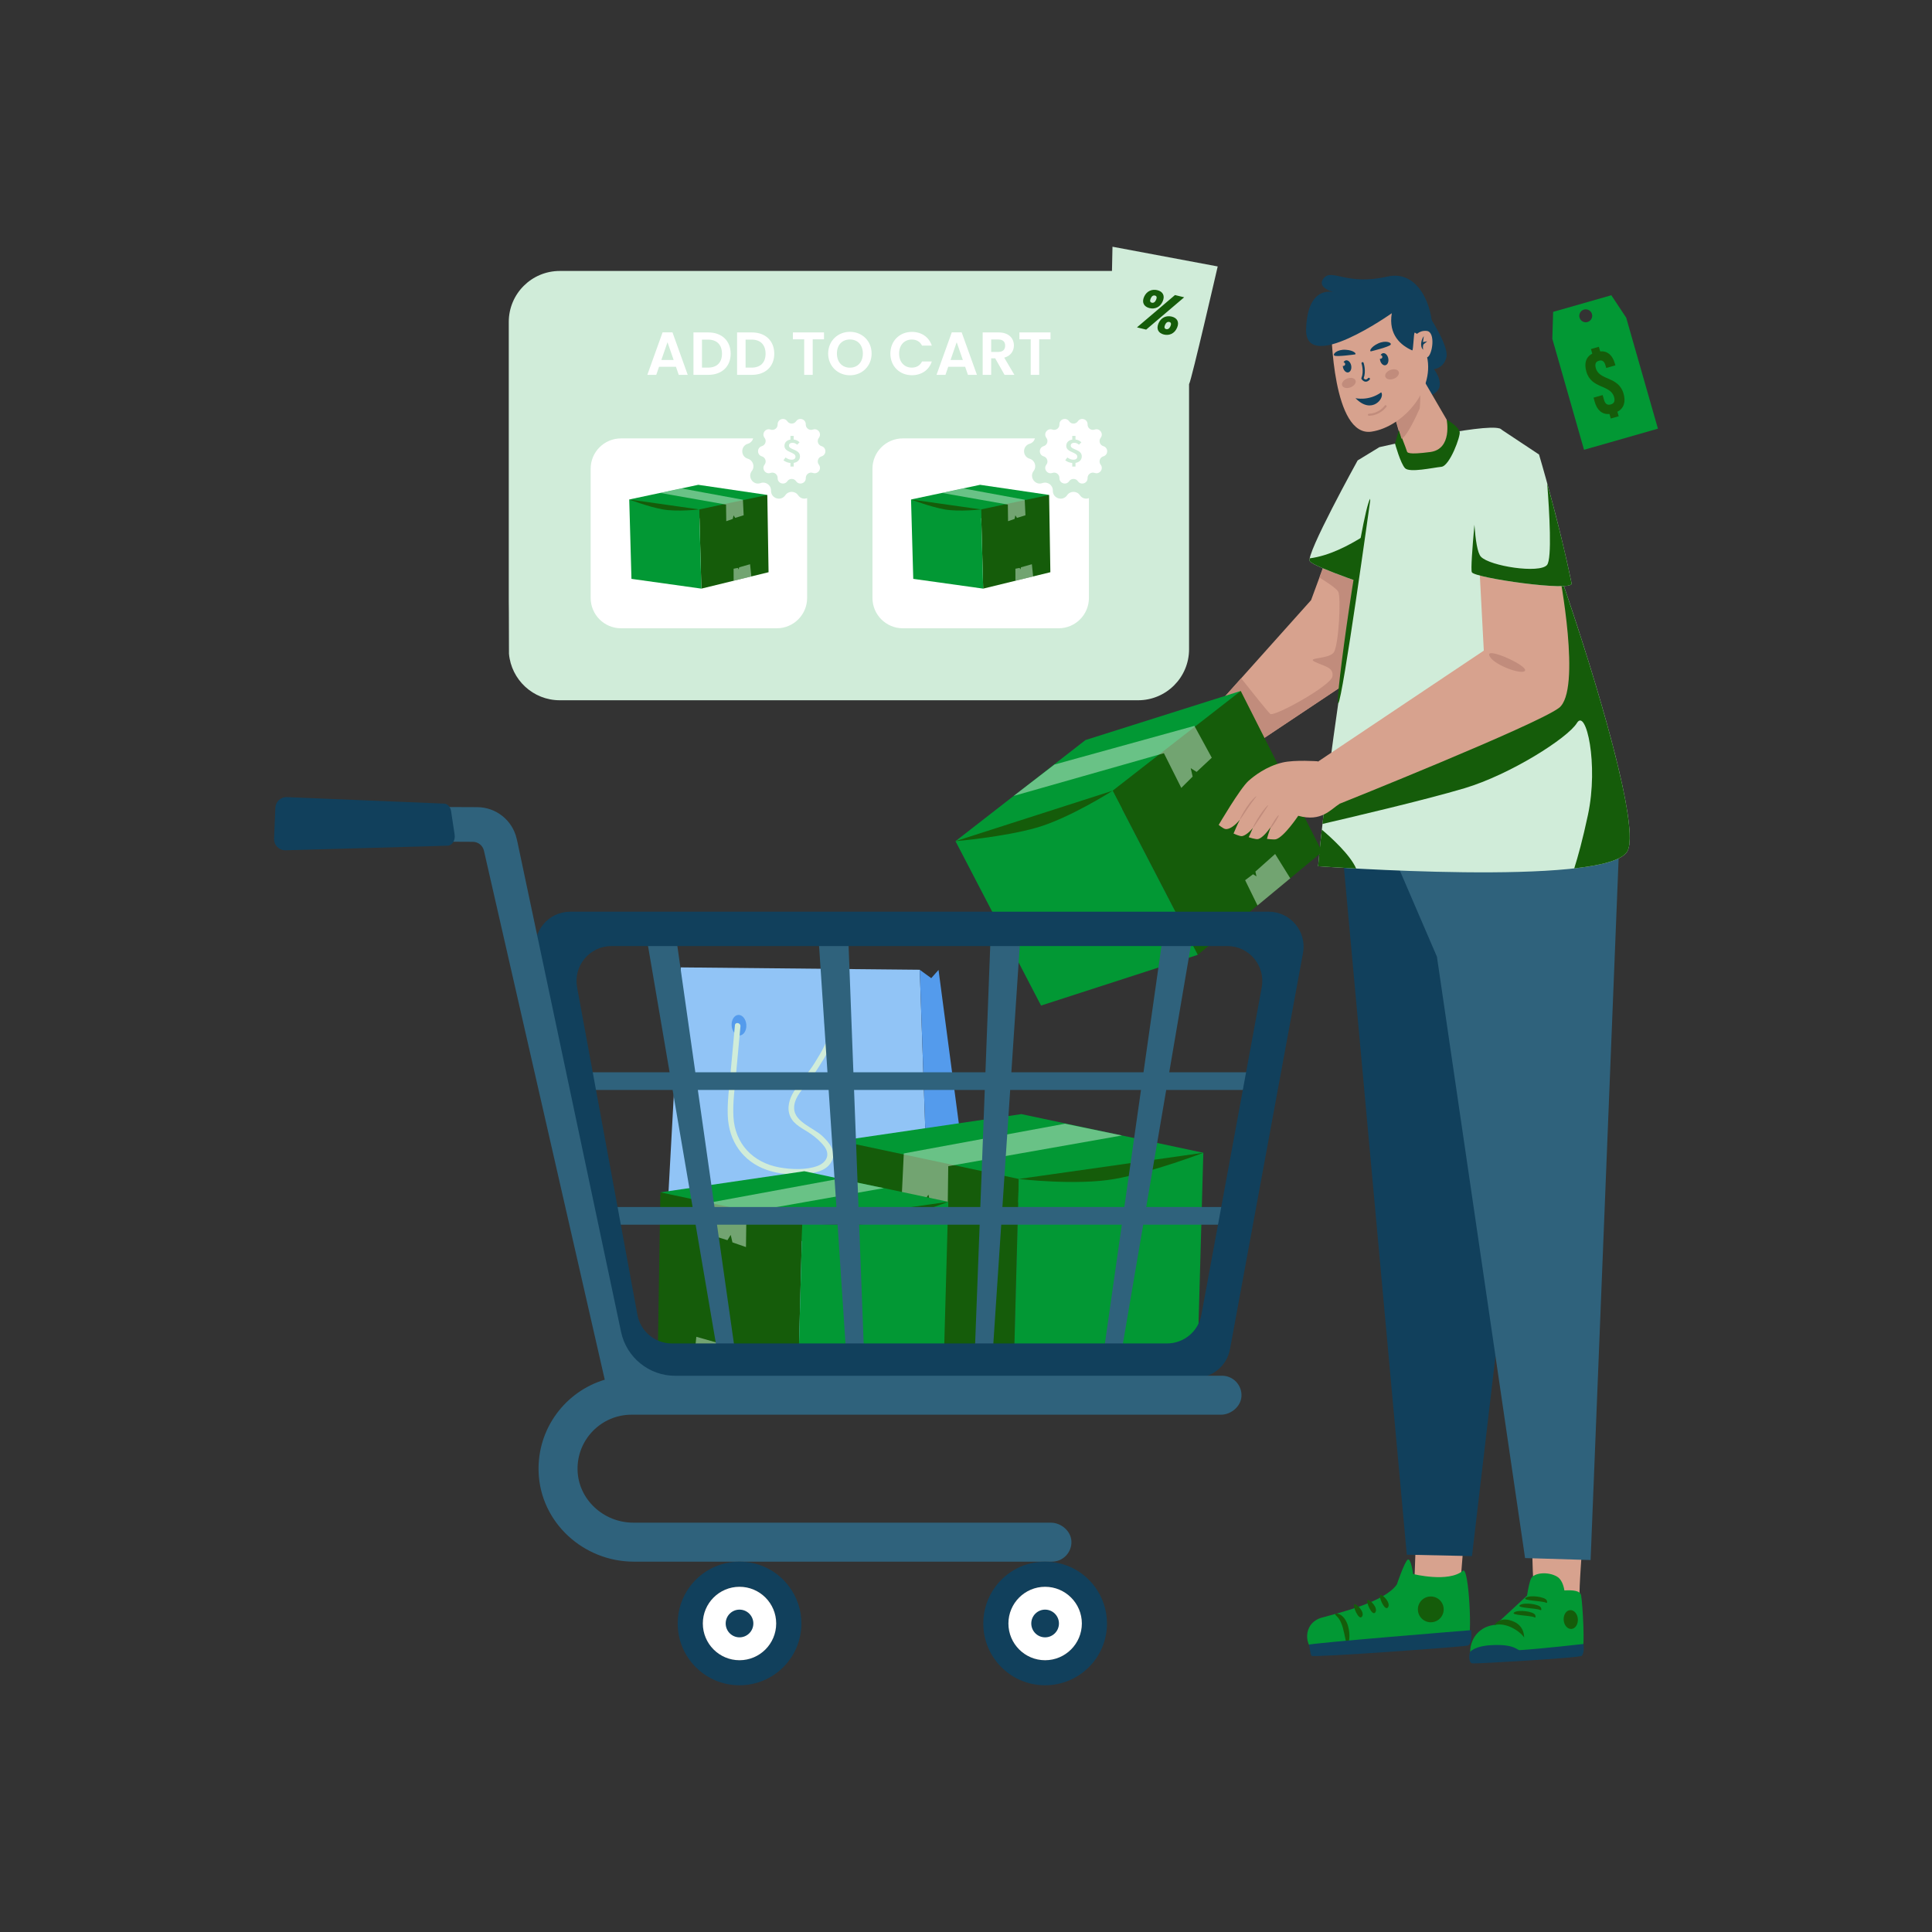 <svg xmlns="http://www.w3.org/2000/svg" enable-background="new 372.673 -803.279 3000 3000" viewBox="372.673 -803.279 3000 3000" id="add-to-cart">
  <rect x="372.673" y="-803.279" width="3000" height="3000" fill="#333333" stroke="none"/>
  <polygon fill="#D7A28E" points="2573.371 1531.992 2567.567 1688.696 2638.544 1678.118 2649.109 1546.41"></polygon>
  <path fill="#029834" d="M2644.292,1635.745c9.303-7.884,15.23,108.024,7.32,111.646
							c-7.91,3.622-214.427,22.586-234.106,15.341c-19.68-7.246-23.364-45.681,8.079-54.302
							c31.442-8.62,97.507-24.628,116.119-51.409c0,0,11.804-34.886,16.792-38.414c4.988-3.528,8.438,22.211,8.438,22.211
							S2621.963,1654.668,2644.292,1635.745z"></path>
  <path fill="#155C0A" d="M2445.946,1703.005c-0.369,1.289,2.184,2.868,4.823,6.032c2.656,3.209,5.147,8.545,7.032,15.122
								c3.681,13.232,4.676,25.167,7.123,25.209c2.193,0.178,5.223-12.254,1.043-27.577c-2.122-7.566-6.398-14.272-11.256-17.293
								C2449.792,1701.506,2446.122,1702.063,2445.946,1703.005z"></path>
  <path fill="#11405C" d="M2657.094,1728.019c0.496,4.042,1.736,22.036-5.474,23.946c-7.208,1.91-240.762,19.003-242.508,15.9
							c-1.746-3.103-3.032-14.982-3.949-17.211C2404.244,1748.425,2657.094,1728.019,2657.094,1728.019z"></path>
  <path fill="#155C0A" d="M2527.851 1692.701c5.168-6.684-8.186-20.56-11.741-19.309C2512.554 1674.645 2522.754 1699.291 2527.851 1692.701zM2508.14 1700.54c5.168-6.683-8.186-20.559-11.741-19.308C2492.844 1682.483 2503.044 1707.131 2508.14 1700.54zM2487.504 1707.131c5.168-6.682-8.186-20.559-11.741-19.308C2472.208 1689.074 2482.408 1713.721 2487.504 1707.131zM2574.403 1697.068c.724 11.041 10.261 19.406 21.303 18.682 11.041-.724 19.404-10.262 18.68-21.303-.724-11.041-10.261-19.405-21.302-18.681C2582.043 1676.49 2573.679 1686.028 2574.403 1697.068z"></path>
  <polygon fill="#11405C" points="2454.864 493.359 2557.156 1610.855 2658.373 1613.008 2791.638 478.396"></polygon>
  <g>
    <path fill="#D7A28E" d="M2829.831,1589.631c0.309,4.479-5.584,72.553-4.456,91.532c-7.593,9.524-62.494,12.881-67.643,3.486
						c-5.146-9.398-6.081-91.565-6.081-91.565L2829.831,1589.631z"></path>
    <path fill="#029834" d="M2828.439,1762.7c-6.491,3.435-150.777,10.406-164.955,11.38c-14.18,0.971-12.23-50.416,31.491-54.451
						l48.9-45.292c1.588-10.403,3.907-21.964,6.373-26.755c4.472-8.573,25.761-11.023,40.091-2.772
						c6.654,3.855,10.063,12.646,11.516,21.51c13.994-0.658,24.555,0.255,25.989,7.914
						C2829.834,1684.837,2834.973,1759.26,2828.439,1762.7z"></path>
    <path fill="#155C0A" d="M2739.311 1739.689c-1.475-4.902-24.287-25.079-46.306-19.562 0 0 8.978-15.37 31.138-4.96C2740.502 1722.852 2739.311 1739.689 2739.311 1739.689zM2800.731 1712.287c.555 8.075 5.935 14.284 12.018 13.865 6.083-.418 10.561-7.306 10.001-15.382-.555-8.078-5.938-14.286-12.018-13.865C2804.652 1697.323 2800.174 1704.211 2800.731 1712.287zM2755.18 1708.017c-6.462-3.076-37.952-2.907-31.276-7.617 6.674-4.711 30.409-1.346 32.529 4.008C2758.552 1709.761 2755.18 1708.017 2755.18 1708.017zM2764.149 1696.672c-6.462-3.079-37.953-2.907-31.279-7.618 6.679-4.714 30.412-1.351 32.531 4.006C2767.522 1698.412 2764.149 1696.672 2764.149 1696.672zM2773.117 1685.323c-6.463-3.079-37.953-2.909-31.277-7.621 6.674-4.711 30.41-1.346 32.531 4.008C2776.488 1687.064 2773.117 1685.323 2773.117 1685.323z"></path>
    <path fill="#11405C" d="M2831.355,1749.497c-0.009-0.109-63.374,7.314-98.935,9.573c-3.973,0.251-7.892-9.707-43.509-7.754
						c-24.685,0.994-32.491,9.372-33.295,10.296c-1.508,1.73-3.559,17.278,3.492,18.026c7.052,0.748,167.197-8.778,169.713-11.703
						C2833.797,1762.154,2831.355,1749.497,2831.355,1749.497z"></path>
  </g>
  <polygon fill="#2F627C" points="2887.81 486.341 2842.557 1619.145 2740.788 1616.068 2603.932 682.306 2532.704 516.854"></polygon>
  <polygon fill="#D7A28E" points="2440.715 41.226 2408.497 128.635 2179.929 384.119 2216.428 422.273 2493.479 237.52 2535.226 56.916"></polygon>
  <path fill="#C18C7C" d="M2535.219,56.892l-41.777,180.625l-277.061,184.777l-36.409-38.136l119.992-134.139
				c16.516,20.841,41.331,51.906,45.169,55.274c5.754,4.953,94.181-43.637,96.549-58.272c2.272-14.534-13.39-15.689-27.422-22.667
				c-13.938-7.079,21.721-3.762,29.411-14.503c7.787-10.744,11.797-86.839,6.812-94.653c-3.539-5.722-20.247-16.306-29.042-21.63
				l19.27-52.375L2535.219,56.892z"></path>
  <path fill="#D0ECD9" d="M2514.601-108.937l-33.771,20.586c0,0-81.18,146.721-74.306,156.516
				c6.874,9.796,112.419,44.418,112.419,44.418l29.559-101.056L2514.601-108.937z"></path>
  <path fill="#155C0A" d="M2531.848-2.452c-12.205,11.969-26.208,22.115-40.687,31.146c-25.24,15.742-54.53,31.031-84.723,35.026
				c-0.398,2.139-0.428,3.715,0.085,4.446c6.874,9.795,112.42,44.418,112.42,44.418l29.558-101.057l-6.909-24.553
				C2538.519-9.383,2535.302-5.84,2531.848-2.452z"></path>
  <path fill="#D0ECD9" d="M2419.416,541.767c0,0,443.421,32.397,479.696-22.209c36.276-54.607-172.37-648.615-197.448-657.389
				c-25.078-8.774-187.063,28.895-187.063,28.895S2440.762,307.865,2419.416,541.767z"></path>
  <path fill="#155C0A" d="M2500.314-25.887c0 0-42.846 309.213-49.594 314.691-6.749 5.478 35.439-293.974 49.478-317.708M2478.513 545.378c-36.094-1.932-59.096-3.587-59.096-3.587 1.655-17.927 3.561-36.937 5.725-56.836C2439.668 497.185 2469.199 523.967 2478.513 545.378zM2899.115 519.571c-8.585 12.825-39.514 20.844-81.989 25.598 5.576-17.492 13.125-44.625 21.312-83.105 16.71-78.344-2.862-166.126-17.095-142.74-14.139 23.287-103.613 80.214-174.741 101.393-60.797 18.243-185.601 47.34-220.433 55.414 2.203-18.926 4.573-38.54 7.121-58.649 90.295-48.268 306.746-164.147 308.096-167.127 1.803-3.877 40.195-181.151 40.195-181.151l10.388 11.217C2854.158 258.717 2920.892 486.717 2899.115 519.571z"></path>
  <g>
    <path fill="#11405C" d="M2589.273-316.487c0,0,33.549,49.808,29.426,67.585c-4.124,17.776-19.414,18.832-19.414,18.832
					s23.685,29.858-5.137,40.576c-28.823,10.717-43.497,4.006-43.497,4.006s-74.028-108.021-37.983-131.43
					C2548.713-340.327,2557.478-362.353,2589.273-316.487z"></path>
    <path fill="#D7A28E" d="M2535.454-165.928l21.976,76.493c0,0,56.347,33.704,72.643-43.244l-51.772-88.989L2535.454-165.928z"></path>
    <path fill="#155C0A" d="M2538.875-114.374c0,0,8.479,30.796,15.568,38.133c7.089,7.337,43.217-0.858,56.382-2.164
					c13.166-1.306,30.187-48.509,28.44-54.274c-2.897-9.56-20.216-18.947-20.216-18.947s9.386,45.715-25.602,50.261
					c-34.989,4.547-35.711,0.97-36.326-1.81c-0.615-2.78-12.233-32.253-12.233-32.253L2538.875-114.374z"></path>
    <path fill="#C18C7C" d="M2576.935-168.433c-5.967,13.561-20.443,43.849-28.053,46.353l-20.894-69.835l50.313-29.753
						C2578.301-221.668,2578.675-172.387,2576.935-168.433z"></path>
    <path fill="#D7A28E" d="M2439.88-292.087c0,0,1.709,168.174,62.564,159.051c49.535-7.427,101.421-67.503,84.668-121.698
				c-6.063-19.613,7.589-79.039-37.99-82.831C2503.541-341.355,2439.88-292.087,2439.88-292.087z"></path>
    <path fill="#11405C" d="M2533.833-316.91c0,0-135.643,96.206-133.038,24.104c2.605-72.099,45.83-56.053,45.83-56.053
				s-31.168-6.573-18.486-22.395c12.682-15.823,35.374,12.055,98.651-2.52c47.459-10.929,71.037,44.157,70.083,86.219
				c-0.318,14.021-6.49,44.473-9.155,34.794c-3.373-12.249-8.915-30.698-18.196-34.03c-1.812-0.651-2.091,28.465-4.013,27.612
				C2548.281-266.825,2528.204-283.105,2533.833-316.91z"></path>
    <path fill="#D7A28E" d="M2569.311-280.691c0,0,5.772-10.104,18.849-8.708c14.282,1.523,8.684,38.363,0.613,41.005
					c-7.793,2.552-10.686-1.275-12.507-7.39C2573.148-266.26,2569.311-280.691,2569.311-280.691z"></path>
    <path fill="#11405C" d="M2583.543-281.298c-2.954,3.766-7.229,15.078-0.926,21.179c0,0-1.296-4.867,0.527-8.507l5.742-4.673
					l-6.63,1.224L2583.543-281.298z"></path>
    <g>
      <path fill="#C18C7C" d="M2544.647-225.873c1.417 3.794-2.086 8.609-7.824 10.753-5.737 2.143-11.54.809-12.957-2.985-1.417-3.792 2.083-8.606 7.824-10.753C2537.428-231.001 2543.228-229.664 2544.647-225.873zM2477.526-212.533c1.417 3.792-2.083 8.605-7.824 10.749-5.737 2.146-11.539.809-12.957-2.985-1.416-3.792 2.087-8.606 7.824-10.75C2470.306-217.664 2476.106-216.327 2477.526-212.533z"></path>
      <path fill="#11405C" d="M2494.606-210.709c-.574.111-1.153.138-1.739.086-3.713-.345-5.964-4.017-6.058-4.171-.276-.457-.317-1.017-.117-1.51 4.187-10.281.225-22.307.186-22.425-.298-.886.178-1.842 1.061-2.139.906-.313 1.842.178 2.139 1.061.18.527 4.184 12.702.083 23.898.644.777 1.767 1.813 3.032 1.925 1.178.098 2.462-.602 3.797-2.103.621-.695 1.689-.758 2.382-.14.698.621.76 1.687.14 2.385C2497.946-212.086 2496.303-211.036 2494.606-210.709zM2477.489-185.001c0 0 20.566 4.919 39.854-9.026C2523.849-186.153 2503.163-158.384 2477.489-185.001zM2458.002-233.136c1 5.179 4.656 8.804 8.189 8.122 3.533-.682 5.618-5.415 4.618-10.595-.991-5.139-4.696-8.797-8.229-8.115-1.566.303-2.848 1.425-3.661 3.039 1.234.137 2.238 1.025 2.479 2.27.302 1.566-.702 3.051-2.268 3.353-.442.085-.906.05-1.346-.074C2457.787-234.469 2457.871-233.819 2458.002-233.136zM2515.615-244.257c1 5.18 4.656 8.804 8.189 8.122 3.533-.681 5.578-5.407 4.578-10.586-.991-5.139-4.656-8.805-8.189-8.123-1.566.303-2.856 1.384-3.709 3.006 1.307.081 2.399.995 2.647 2.28.302 1.566-.702 3.05-2.268 3.353-.522.101-1.027.073-1.482-.13C2515.385-245.67 2515.484-244.94 2515.615-244.257z"></path>
      <path fill="#C18C7C" d="M2504.015-158.267c-3.276,0.632-5.5,0.558-5.733,0.544c-0.874-0.035-1.544-0.767-1.508-1.64
					c0.037-0.868,0.777-1.547,1.641-1.514c0.138,0.015,14.326,0.405,24.6-12.676c0.563-0.67,1.542-0.79,2.222-0.26
					c0.681,0.54,0.801,1.536,0.266,2.222C2518.356-162.51,2509.632-159.351,2504.015-158.267z"></path>
    </g>
    <path fill="#11405C" d="M2476.583-252.915c0 0-28.504 4.03-31.883 1.797-3.378-2.232 4.326-9.801 17.38-9.056C2475.132-259.43 2479.796-253.636 2476.583-252.915zM2501.736-257.771c0 0 27.957-6.867 30.262-10.198 2.305-3.329-7.663-7.487-19.501-1.938C2500.659-264.357 2498.487-257.243 2501.736-257.771z"></path>
  </g>
  <g>
    <polygon fill="#029834" points="1856.371 502.901 2058.209 345.85 2299.283 269.631 2115.207 453.184"></polygon>
    <polygon fill="#155C0A" points="2232.553 679.363 2425.621 519.562 2299.283 269.631 2100.339 424.529"></polygon>
    <polygon fill="#D0ECD9" points="1946.686 432.626 2010.04 383.905 2227.327 323.858 2254.317 373.298 2230.758 395.316 2221.614 389.56 2224.601 402.564 2206.99 420.152 2179.973 366.289" opacity=".5"></polygon>
    <polygon fill="#D0ECD9" points="2325.321 602.708 2306.119 563.472 2318.425 554.238 2323.748 557.586 2322.05 550.107 2352.696 522.773 2376.188 560.557" opacity=".5"></polygon>
    <polygon fill="#029834" points="1856.371 502.901 1989.206 758.145 2232.553 679.363 2100.339 424.529"></polygon>
    <path fill="#155C0A" d="M1856.371,502.901l243.968-78.371c0,0-67.14,42.942-118.496,57.519
			C1930.487,496.625,1856.371,502.901,1856.371,502.901z"></path>
  </g>
  <g>
    <path fill="#D7A28E" d="M2364.271,380.724c-25.534,5.919-45.147,21.557-52.976,28.585c-13.27,11.952-46.236,68.33-46.236,68.33
			s6.842,5.782,10.445,6.4c5.855,1.004,14.985-5.257,22.479-14.655c-3.942,7.401-9.838,21.649-9.838,21.649
			s9.507,4.523,13.146,4.023c4.873-0.668,12.42-6.909,16.947-12.991c-2.233,5.532-6.554,14.664-6.554,14.664
			s11.251,3.899,14.783,2.859c6.716-1.978,14.245-11.355,20.255-19.844c-3.482,6.741-6.705,19.571-6.705,19.571
			s10.727,1.464,13.957,0.602c12.551-3.352,34.61-36.44,34.61-36.44c36.124,9.992,50.131-9.833,64.414-18.759
			c3.424-2.201-34.147-65.86-34.147-65.86S2383.323,376.266,2364.271,380.724z"></path>
    <path fill="#C18C7C" d="M2323.536 433.161c.249.26-1.359 2.152-3.792 5.314-2.428 3.17-5.693 7.611-9.118 12.665-6.868 10.093-12.068 18.561-12.643 18.244-.566-.302 3.753-9.354 10.702-19.568 3.461-5.11 6.999-9.475 9.796-12.421C2321.288 434.45 2323.339 432.95 2323.536 433.161zM2341.851 447.045c.258.225-1.071 2.184-3.196 5.34-2.312 3.483-5.124 7.72-8.233 12.403-6.398 9.721-11.619 17.609-12.184 17.277-.554-.324 3.783-8.784 10.223-18.569 3.217-4.893 6.375-9.171 8.868-12.111C2339.825 448.444 2341.621 446.842 2341.851 447.045zM2358.223 462.479c.548.348-1.991 5.326-5.67 11.119-3.679 5.793-7.106 10.207-7.654 9.86-.548-.348 1.991-5.326 5.67-11.119C2354.249 466.545 2357.675 462.132 2358.223 462.479z"></path>
  </g>
  <path fill="#D7A28E" d="M2668.997,60.503l7.714,146.511l-270.668,181.153l46.954,56.551c0,0,304.202-121.749,340.282-148.649
		c36.08-26.9,0.45-210.742,0.45-210.742L2668.997,60.503z"></path>
  <path fill="#C18C7C" d="M2685.037,213.707c-2.543-11.522,59.341,16.347,55.732,24.313
		C2737.162,245.988,2688.196,228.015,2685.037,213.707z"></path>
  <path fill="#D0ECD9" d="M2672.292-89.438c0,0-17.992,165.771-14.17,174.706c3.822,8.934,157.667,30.852,154.915,17.354
		c-20.002-98.114-50.593-200.16-50.593-200.16l-60.779-40.293C2701.664-137.831,2682.895-115.36,2672.292-89.438z"></path>
  <path fill="#155C0A" d="M2813.027,102.648c2.762,13.464-151.04-8.454-154.897-17.384c-1.709-3.84,0.723-37.121,4.006-73.657
		c1.667,23.072,4.612,43.847,10.104,49.592c13.937,14.691,90.919,26.476,102.597,12.851c8.034-9.385,3.77-82.337,0.302-126.909
		C2785.902-14.031,2801.249,45.021,2813.027,102.648z"></path>
  <g>
    <polygon fill="#91C4F6" points="1823.569 1355.491 1396.231 1312.844 1429.784 698.878 1800.837 702.551"></polygon>
    <polygon fill="#549BEC" points="1800.837 702.551 1818.68 715.594 1830.029 702.841 1910.178 1309.33 1878.138 1319.299 1823.569 1355.491"></polygon>
    <path fill="#549BEC" d="M1531.558 787.746c.679 8.802-3.868 16.331-10.155 16.815-6.287.485-11.934-6.258-12.613-15.06-.679-8.802 3.868-16.331 10.155-16.815C1525.233 772.201 1530.88 778.943 1531.558 787.746zM1674.911 783.633c.658 8.536-3.751 15.836-9.847 16.306-6.097.47-11.573-6.068-12.231-14.604-.658-8.536 3.751-15.836 9.848-16.306C1668.777 768.559 1674.252 775.098 1674.911 783.633z"></path>
    <path fill="#D0ECD9" d="M1513.845,788.72c-2.313,25.167-4.627,50.334-6.94,75.501c-1.988,21.62-5.026,43.517-4.135,65.269
				c1.601,39.112,23.037,70.587,60.363,83.78c18.935,6.693,39.405,8.004,59.295,6.242c14.898-1.32,32.344-3.965,40.775-17.936
				c9.557-15.837-2.301-30.112-13.74-40.92c-13.384-12.646-43.173-21.765-43.676-42.902c-0.344-14.474,10-26.199,18.484-36.75
				c6.981-8.681,13.539-17.648,19.464-27.086c10.672-17.001,28.021-42.701,24.001-63.846c-1.038-5.462-9.76-4.852-8.71,0.672
				c3.412,17.95-11.949,40.975-21.015,55.897c-9.528,15.68-22.299,28.831-32.128,44.2c-7.395,11.564-12.005,26.352-6.105,39.584
				c5.902,13.238,20.277,18.956,31.457,26.699c7.866,5.449,15.579,12.038,21.38,19.682c9.695,12.775,3.547,25.012-10.394,30.33
				c-17.439,6.652-41.061,5.58-59.042,2.374c-41.092-7.327-69.3-36.532-71.618-78.653c-1.231-22.375,2.087-45.01,4.132-67.255
				c2.243-24.405,4.487-48.809,6.73-73.214C1522.934,784.833,1514.36,783.124,1513.845,788.72L1513.845,788.72z"></path>
    <g>
      <polygon fill="#029834" points="2241.195 986.725 1958.724 926.713 1676.253 968.159 1953.75 1063.851"></polygon>
      <polygon fill="#155C0A" points="1946.072 1351.47 1671.152 1284.339 1676.253 968.159 1954.722 1027.412"></polygon>
      <polygon fill="#D0ECD9" points="2114.8 959.872 2026.419 941.619 1776.086 987.763 1773.047 1051.293 1807.836 1062.044 1814.287 1051.687 1817.664 1066.37 1844.226 1075.553 1845.112 1007.515" opacity=".5"></polygon>
      <polygon fill="#D0ECD9" points="1814.038 1319.344 1814.197 1270.019 1797.143 1266.708 1793.388 1272.733 1791.424 1264.299 1746.815 1251.643 1741.583 1301.608" opacity=".5"></polygon>
      <polygon fill="#029834" points="2241.195 986.725 2232.115 1311.508 1946.072 1351.47 1954.722 1027.412"></polygon>
      <path fill="#155C0A" d="M2241.195,986.725l-286.473,40.687c0,0,89.377,10.516,148.733,0
				C2162.812,1016.896,2241.195,986.725,2241.195,986.725z"></path>
      <g>
        <polygon fill="#029834" points="1845.112 1062.874 1621.612 1015.39 1398.113 1048.183 1617.677 1123.897"></polygon>
        <polygon fill="#155C0A" points="1611.601 1351.47 1394.078 1298.354 1398.113 1048.183 1618.446 1095.065"></polygon>
        <polygon fill="#D0ECD9" points="1745.104 1041.626 1675.175 1027.184 1477.104 1063.695 1474.699 1113.962 1502.225 1122.468 1507.33 1114.273 1510.001 1125.89 1531.018 1133.157 1531.719 1079.323" opacity=".5"></polygon>
        <polygon fill="#D0ECD9" points="1507.133 1326.051 1507.259 1287.024 1493.765 1284.403 1490.794 1289.171 1489.24 1282.498 1453.944 1272.484 1449.804 1312.018" opacity=".5"></polygon>
        <polygon fill="#029834" points="1845.112 1062.874 1837.927 1319.851 1611.601 1351.47 1618.446 1095.065"></polygon>
        <path fill="#155C0A" d="M1845.112,1062.874l-226.665,32.192c0,0,70.718,8.32,117.682,0
				C1783.092,1086.746,1845.112,1062.874,1845.112,1062.874z"></path>
      </g>
    </g>
    <g>
      <path fill="#2F627C" d="M2314.854,889.198V861.8h-126.606l36.508-213.826h-46.042l-30.42,213.826h-205.189l14.199-213.826h-46.336
			l-8.11,213.826h-205.044l-8.11-213.826h-46.333l14.198,213.826H1452.38l-30.419-213.826h-46.045l36.507,213.826h-126.601v27.398
			h131.278l31.036,181.775h-147.523v27.399h152.2l34.614,202.737h27.447l-28.841-202.737h187.244l13.462,202.737h27.736
			l-7.689-202.737h187.099l-7.69,202.737h27.736l13.463-202.737h187.244l-28.842,202.737h27.445l34.615-202.737h152.206v-27.399
			h-147.528l31.036-181.775H2314.854z M1482.136,1070.973l-25.859-181.775h203.111l12.07,181.775H1482.136z M1705.746,1070.973
			l-6.894-181.775h202.965l-6.894,181.775H1705.746z M2118.536,1070.973h-189.323l12.071-181.775h203.111L2118.536,1070.973z"></path>
      <path fill="#11405C" d="M1204.697,676.52l113.371,615.208c4.745,25.747,27.194,44.438,53.374,44.438h857.786
			c26.18,0,48.629-18.691,53.374-44.438l113.371-615.208c6.146-33.352-19.46-64.109-53.374-64.109H1258.072
			C1224.159,612.411,1198.552,643.168,1204.697,676.52z M1322.156,665.762h956.358c33.913,0,59.519,30.755,53.374,64.107
			l-93.701,508.511c-4.744,25.746-27.193,44.437-53.374,44.437h-768.958c-26.18,0-48.63-18.692-53.374-44.437l-93.699-508.511
			C1262.638,696.517,1288.244,665.762,1322.156,665.762z"></path>
      <path fill="#2F627C" d="M2270.202,1332.943c0,0-634.852,0.07-849.091,0.097c-40.613,0.007-75.657-28.421-84.06-68.154
			l-160.907-760.775l-1.281-5.444c-6.68-28.371-31.935-48.465-61.082-48.595l-219.19-0.978l-2.667,53.75l215.04,1.064
			c8.19,0.042,15.284,5.691,17.155,13.663l187.605,821.527c-61.035,18.327-105.09,75.901-102.701,143.442
			c2.769,78.272,69.621,139.114,147.944,139.114h592.39c0.028,0,0.053-0.009,0.079-0.009h56.705
			c17.25,0,31.127-14.435,30.213-31.884c-0.828-15.817-16.088-28.63-31.923-28.63h-54.768c-0.103-0.001-0.201-0.03-0.305-0.03
			h-593.271c-46.154,0-85.744-36.107-86.588-82.253c-0.86-47.013,36.992-85.391,83.807-85.391h915.188
			c15.838,0,31.097-12.815,31.923-28.632C2301.327,1347.375,2287.449,1332.943,2270.202,1332.943z"></path>
      <path fill="#11405C" d="M2072.773,1660.673c-17.44-23.714-45.543-39.019-77.284-39.019c-31.742,0-59.845,15.306-77.285,39.019
				c-11.793,15.934-18.693,35.629-18.693,56.959c0,53.07,42.907,95.976,95.978,95.976c53.07,0,96.103-42.906,96.103-95.976
				C2091.592,1696.302,2084.566,1676.607,2072.773,1660.673z M1995.489,1774.715c-31.491,0-56.96-25.594-56.96-57.082
				c0-31.365,25.469-56.959,56.96-56.959c31.49,0,57.085,25.594,57.085,56.959
				C2052.574,1749.121,2026.979,1774.715,1995.489,1774.715z"></path>
      <path fill="#FFF" d="M2052.574,1717.633c0,31.488-25.595,57.082-57.085,57.082c-31.491,0-56.96-25.594-56.96-57.082
				c0-31.365,25.469-56.959,56.96-56.959C2026.979,1660.673,2052.574,1686.267,2052.574,1717.633z"></path>
      <path fill="#11405C" d="M2017,1717.626c0,11.889-9.625,21.554-21.516,21.554c-11.852,0-21.441-9.665-21.441-21.554
				c0-11.815,9.589-21.482,21.441-21.482C2007.375,1696.144,2017,1705.811,2017,1717.626z"></path>
      <g>
        <path fill="#11405C" d="M1598.26,1660.673c-17.438-23.714-45.542-39.019-77.284-39.019c-31.741,0-59.845,15.306-77.283,39.019
				c-11.793,15.934-18.694,35.629-18.694,56.959c0,53.07,42.908,95.976,95.978,95.976c53.07,0,96.103-42.906,96.103-95.976
				C1617.08,1696.302,1610.054,1676.607,1598.26,1660.673z M1520.977,1774.715c-31.491,0-56.959-25.594-56.959-57.082
				c0-31.365,25.468-56.959,56.959-56.959c31.491,0,56.96,25.594,56.96,56.959
				C1577.936,1749.121,1552.468,1774.715,1520.977,1774.715z"></path>
        <path fill="#FFF" d="M1577.936,1717.633c0,31.488-25.468,57.082-56.96,57.082c-31.491,0-56.959-25.594-56.959-57.082
				c0-31.365,25.468-56.959,56.959-56.959C1552.468,1660.673,1577.936,1686.267,1577.936,1717.633z"></path>
        <path fill="#11405C" d="M1542.473,1717.626c0,11.889-9.627,21.554-21.516,21.554c-11.852,0-21.441-9.665-21.441-21.554
				c0-11.815,9.589-21.482,21.441-21.482C1532.846,1696.144,1542.473,1705.811,1542.473,1717.626z"></path>
      </g>
      <path fill="#11405C" d="M798.262,498.716c-0.428,10.298,7.714,18.611,17.791,18.329l220.934-6.197l30.995-0.986
			c6.859-0.22,11.955-8.421,10.653-17.024l-5.536-36.588c-1.001-6.609-5.484-11.513-10.751-11.692l0,0l-244.183-10.069
			c-9.543-0.392-17.532,7.012-17.936,16.763L798.262,498.716z"></path>
    </g>
  </g>
  <g>
    <path fill="#D0ECD9" d="M2219.042-303.378v508.225c0,43.747-35.408,79.236-79.157,79.236h-898.034
		c-41.231,0-75.301-31.712-78.842-72.234c0-61.687-0.315-81.595-0.315-81.595v-433.632c0-43.749,35.487-79.157,79.157-79.157
		h898.034C2183.634-382.535,2219.042-347.127,2219.042-303.378z"></path>
    <path fill="#FFF" d="M1625.98-29.776v154.91c0,26.083-21.088,47.172-47.091,47.172H1337.01
					c-26.082,0-47.17-21.089-47.17-47.172V-75.439c0-26.004,21.088-47.092,47.17-47.092h205.172
					c-1.109,3.805-3.964,7.056-8.245,8.325c-11.574,3.408-11.574,19.819,0,23.228c8.166,2.458,11.337,12.289,6.184,19.028
					c-1.823,2.299-2.537,4.835-2.537,7.373c0,7.61,7.61,14.507,16.173,11.415c8.007-2.853,16.411,3.251,16.172,11.733
					c-0.317,12.051,15.301,17.125,22.119,7.215c2.379-3.567,6.184-5.312,9.99-5.312c3.805,0,7.61,1.744,9.988,5.312
					C1615.515-29.141,1621.224-28.031,1625.98-29.776z"></path>
    <polygon fill="#029834" points="1349.755 -27.685 1456.956 -50.46 1564.157 -34.731 1458.844 1.585"></polygon>
    <polygon fill="#155C0A" points="1461.757 110.741 1566.093 85.264 1564.157 -34.731 1458.475 -12.244"></polygon>
    <polygon fill="#D0ECD9" points="1397.723 -37.876 1431.265 -44.803 1526.269 -27.291 1527.423 -3.18 1514.22 .899 1511.771 -3.031 1510.49 2.541 1500.409 6.026 1500.073 -19.795" opacity=".5"></polygon>
    <polygon fill="#D0ECD9" points="1511.866 98.548 1511.805 79.829 1518.277 78.572 1519.703 80.859 1520.448 77.658 1537.378 72.854 1539.364 91.817" opacity=".5"></polygon>
    <polygon fill="#029834" points="1349.755 -27.685 1353.2 95.574 1461.757 110.741 1458.475 -12.244"></polygon>
    <path fill="#155C0A" d="M1349.755-27.685l108.72,15.441c0,0-33.92,3.991-56.447,0
					C1379.502-16.235,1349.755-27.685,1349.755-27.685z"></path>
    <path fill="#FFF" d="M1648.403-110.494L1648.403-110.494c-5.561-1.638-7.741-8.349-4.205-12.943
				c5.017-6.518-1.552-15.559-9.301-12.802l0,0c-5.462,1.943-11.171-2.205-11.01-7.999l0,0c0.228-8.222-10.401-11.675-15.049-4.89
				c-3.276,4.782-10.333,4.782-13.609,0l0,0c-4.649-6.785-15.277-3.332-15.05,4.89l0,0c0.161,5.794-5.548,9.942-11.01,7.999l0,0
				c-7.749-2.757-14.318,6.284-9.301,12.802l0,0c3.536,4.594,1.354,11.305-4.205,12.943c-7.89,2.325-7.89,13.5,0,15.824
				c5.56,1.638,7.741,8.35,4.205,12.943l0,0c-5.017,6.518,1.552,15.56,9.301,12.802c5.462-1.943,11.171,2.205,11.01,7.999
				c-0.227,8.222,10.401,11.675,15.05,4.89l0,0c3.276-4.782,10.333-4.782,13.609,0c4.649,6.785,15.277,3.332,15.049-4.89
				c-0.16-5.794,5.549-9.942,11.01-7.999c7.749,2.757,14.318-6.284,9.301-12.802c-3.536-4.593-1.355-11.305,4.205-12.943l0,0
				C1656.293-96.994,1656.293-108.169,1648.403-110.494z"></path>
    <g>
      <path fill="#D0ECD9" d="M1600.082-84.34c-3.843-0.335-8.059-1.893-10.895-4.23l3.277-4.337c2.958,2.06,5.916,3.45,9.318,3.45
					c4.091,0,6.106-1.78,6.106-4.782c0-7.34-17.127-6.285-17.127-16.74c0-5.171,3.654-8.844,9.321-9.731v-5.674h5.037v5.561
					c4.029,0.448,6.798,2.169,9.129,4.337l-3.715,3.727c-2.33-1.888-4.281-2.948-7.303-2.948c-3.402,0-5.478,1.558-5.478,4.451
					c0,6.67,17.127,5.339,17.127,16.573c0,5.28-3.528,9.174-9.759,10.175v5.728h-5.037V-84.34z"></path>
    </g>
    <g>
      <path fill="#FFF" d="M2063.556-29.776v154.91c0,26.083-21.088,47.172-47.091,47.172h-241.878
					c-26.082,0-47.17-21.089-47.17-47.172V-75.439c0-26.004,21.088-47.092,47.17-47.092h205.172
					c-1.109,3.805-3.964,7.056-8.245,8.325c-11.574,3.408-11.574,19.819,0,23.228c8.166,2.458,11.337,12.289,6.184,19.028
					c-1.823,2.299-2.537,4.835-2.537,7.373c0,7.61,7.61,14.507,16.173,11.415c8.007-2.853,16.411,3.251,16.172,11.733
					c-0.317,12.051,15.301,17.125,22.12,7.215c2.378-3.567,6.183-5.312,9.989-5.312c3.805,0,7.611,1.744,9.988,5.312
					C2053.092-29.141,2058.8-28.031,2063.556-29.776z"></path>
      <polygon fill="#029834" points="1787.331 -27.685 1894.532 -50.46 2001.733 -34.731 1896.42 1.585"></polygon>
      <polygon fill="#155C0A" points="1899.334 110.741 2003.669 85.264 2001.733 -34.731 1896.051 -12.244"></polygon>
      <polygon fill="#D0ECD9" points="1835.299 -37.876 1868.841 -44.803 1963.845 -27.291 1964.999 -3.18 1951.796 .899 1949.347 -3.031 1948.067 2.541 1937.985 6.026 1937.65 -19.795" opacity=".5"></polygon>
      <polygon fill="#D0ECD9" points="1949.442 98.548 1949.381 79.829 1955.853 78.572 1957.279 80.859 1958.024 77.658 1974.954 72.854 1976.94 91.817" opacity=".5"></polygon>
      <polygon fill="#029834" points="1787.331 -27.685 1790.776 95.574 1899.334 110.741 1896.051 -12.244"></polygon>
      <path fill="#155C0A" d="M1787.331-27.685l108.72,15.441c0,0-33.919,3.991-56.447,0
					C1817.078-16.235,1787.331-27.685,1787.331-27.685z"></path>
      <path fill="#FFF" d="M2085.979-110.494L2085.979-110.494c-5.56-1.638-7.741-8.349-4.205-12.943
				c5.017-6.518-1.552-15.559-9.301-12.802l0,0c-5.462,1.943-11.17-2.205-11.01-7.999l0,0c0.228-8.222-10.401-11.675-15.049-4.89
				c-3.276,4.782-10.333,4.782-13.609,0l0,0c-4.649-6.785-15.277-3.332-15.049,4.89l0,0c0.16,5.794-5.549,9.942-11.01,7.999l0,0
				c-7.749-2.757-14.318,6.284-9.301,12.802l0,0c3.535,4.594,1.355,11.305-4.205,12.943c-7.89,2.325-7.89,13.5,0,15.824
				c5.56,1.638,7.741,8.35,4.205,12.943l0,0c-5.017,6.518,1.552,15.56,9.301,12.802c5.462-1.943,11.171,2.205,11.01,7.999
				c-0.228,8.222,10.401,11.675,15.049,4.89l0,0c3.276-4.782,10.333-4.782,13.609,0c4.649,6.785,15.277,3.332,15.049-4.89
				c-0.16-5.794,5.549-9.942,11.01-7.999c7.749,2.757,14.318-6.284,9.301-12.802c-3.535-4.593-1.355-11.305,4.205-12.943l0,0
				C2093.869-96.994,2093.869-108.169,2085.979-110.494z"></path>
      <g>
        <path fill="#D0ECD9" d="M2037.659-84.34c-3.843-0.335-8.06-1.893-10.895-4.23l3.277-4.337c2.958,2.06,5.917,3.45,9.318,3.45
					c4.091,0,6.106-1.78,6.106-4.782c0-7.34-17.126-6.285-17.126-16.74c0-5.171,3.653-8.844,9.321-9.731v-5.674h5.037v5.561
					c4.03,0.448,6.798,2.169,9.129,4.337l-3.715,3.727c-2.33-1.888-4.281-2.948-7.303-2.948c-3.402,0-5.478,1.558-5.478,4.451
					c0,6.67,17.127,5.339,17.127,16.573c0,5.28-3.528,9.174-9.76,10.175v5.728h-5.037V-84.34z"></path>
      </g>
    </g>
    <g>
      <path fill="#FFF" d="M1422.28-233.767h-26.237l-4.341 12.552h-13.87l23.686-65.964h15.384l23.686 65.964h-13.969L1422.28-233.767zM1409.16-271.891l-9.529 27.555h19.061L1409.16-271.891zM1507.246-254.056c0 19.913-13.681 32.842-34.728 32.842h-23.025v-65.871h23.025C1493.565-287.086 1507.246-274.061 1507.246-254.056zM1472.046-232.445c13.873 0 21.707-7.926 21.707-21.611 0-13.681-7.834-21.892-21.707-21.892h-9.34v43.503H1472.046zM1574.947-254.056c0 19.913-13.685 32.842-34.728 32.842h-23.026v-65.871h23.026C1561.261-287.086 1574.947-274.061 1574.947-254.056zM1539.746-232.445c13.873 0 21.707-7.926 21.707-21.611 0-13.681-7.834-21.892-21.707-21.892h-9.34v43.503H1539.746zM1603.873-287.086h48.318v10.666h-17.555v55.206h-13.208v-55.206h-17.555V-287.086zM1692.421-220.553c-18.592 0-33.783-13.966-33.783-33.783 0-19.725 15.192-33.691 33.783-33.691 18.78 0 33.691 13.966 33.691 33.691C1726.112-234.519 1711.104-220.553 1692.421-220.553zM1692.421-232.349c11.891 0 20.101-8.591 20.101-21.988 0-13.4-8.211-21.799-20.101-21.799-11.983 0-20.194 8.399-20.194 21.799C1672.227-240.94 1680.438-232.349 1692.421-232.349zM1788.636-287.935c14.627 0 26.518 7.833 30.952 21.327h-15.191c-3.116-6.321-8.78-9.436-15.857-9.436-11.511 0-19.721 8.399-19.721 21.8 0 13.304 8.21 21.799 19.721 21.799 7.077 0 12.74-3.116 15.857-9.532h15.191c-4.433 13.589-16.325 21.327-30.952 21.327-18.968 0-33.406-13.87-33.406-33.595C1755.23-273.965 1769.669-287.935 1788.636-287.935zM1871.344-233.767h-26.238l-4.341 12.552h-13.87l23.687-65.964h15.383l23.686 65.964h-13.969L1871.344-233.767zM1858.224-271.891l-9.528 27.555h19.06L1858.224-271.891zM1923.28-287.086c15.856 0 23.783 9.155 23.783 20.197 0 8.022-4.434 16.137-15.007 18.968l15.76 26.706h-15.288l-14.53-25.669h-6.228v25.669h-13.213v-65.871H1923.28zM1922.808-276.136h-11.038v19.344h11.038c7.361 0 10.665-3.869 10.665-9.816C1933.473-272.455 1930.169-276.136 1922.808-276.136zM1955.588-287.086h48.318v10.666h-17.554v55.206h-13.209v-55.206h-17.555V-287.086z"></path>
    </g>
  </g>
  <g>
    <path fill="#029834" d="M2874.72-344.822l-90.331,25.819l-1.278,41.742l49.233,172.384l12.244-3.45l90.296-25.821l12.216-3.499
				l-49.282-172.354L2874.72-344.822z M2837.706-303.25c-5.297,1.517-10.803-1.596-12.339-6.869
				c-1.505-5.335,1.532-10.897,6.885-12.424c5.272-1.503,10.877,1.553,12.417,6.889
				C2846.14-310.321,2843.06-304.777,2837.706-303.25z"></path>
    <path fill="#155C0A" d="M2845.133-254.198l-2.031-7.078l12.259-3.48l2.08,7.048c11.266-0.809,19.073,5.802,22.739,18.771
					l0.881,2.974l-14.229,4.083l-1.156-3.947c-1.932-6.852-5.417-8.68-10.164-7.288c-4.775,1.344-6.761,4.724-4.839,11.56
					c5.62,19.633,35.291,12.199,43.068,39.577c3.67,12.923,0.451,22.885-9.564,28.087l2.009,6.981l-12.3,3.526l-2.018-6.998
					c-11.412,0.895-19.212-5.872-22.911-18.844l-1.829-6.563l14.14-4.01l2.133,7.476c1.981,6.823,5.68,8.459,10.428,7.067
					c4.8-1.359,7.119-4.671,5.163-11.508c-5.614-19.681-35.275-12.23-43.039-39.529
					C2832.263-239.137,2835.261-248.861,2845.133-254.198z"></path>
    <g>
      <path fill="#D0ECD9" d="M2100.128-420.167l-3.786,180.774c0,0,119.633,36.677,122.947,31.957
			c3.315-4.72,44.227-182.104,44.227-182.104L2100.128-420.167z"></path>
      <path fill="#155C0A" d="M2169.76-352.712c8.223,2.004,12.367,8.333,8.315,17.433c-3.966,9.121-12.201,12.433-20.425,10.429
				c-8.31-2.025-12.453-8.354-8.488-17.476C2153.215-351.426,2161.536-354.716,2169.76-352.712z M2197.163-345.116l14.283,3.481
				l-59.001,50.182l-14.284-3.481L2197.163-345.116z M2159.463-339.815c-1.663,3.813-0.894,5.926,1.703,6.559
				c2.597,0.633,5.031-0.699,6.693-4.512c1.663-3.813,0.807-5.947-1.789-6.58C2163.474-344.981,2161.126-343.628,2159.463-339.815z
				 M2192.132-311.678c8.224,2.004,12.28,8.312,8.229,17.413c-3.965,9.121-12.201,12.433-20.425,10.429
				c-8.224-2.004-12.367-8.333-8.315-17.434C2175.586-310.391,2183.908-313.682,2192.132-311.678z M2181.749-298.801
				c-1.663,3.813-0.894,5.926,1.789,6.58c2.511,0.612,4.945-0.72,6.608-4.534c1.663-3.813,0.807-5.947-1.702-6.559
				C2185.845-303.947,2183.412-302.615,2181.749-298.801z"></path>
    </g>
  </g>
</svg>
